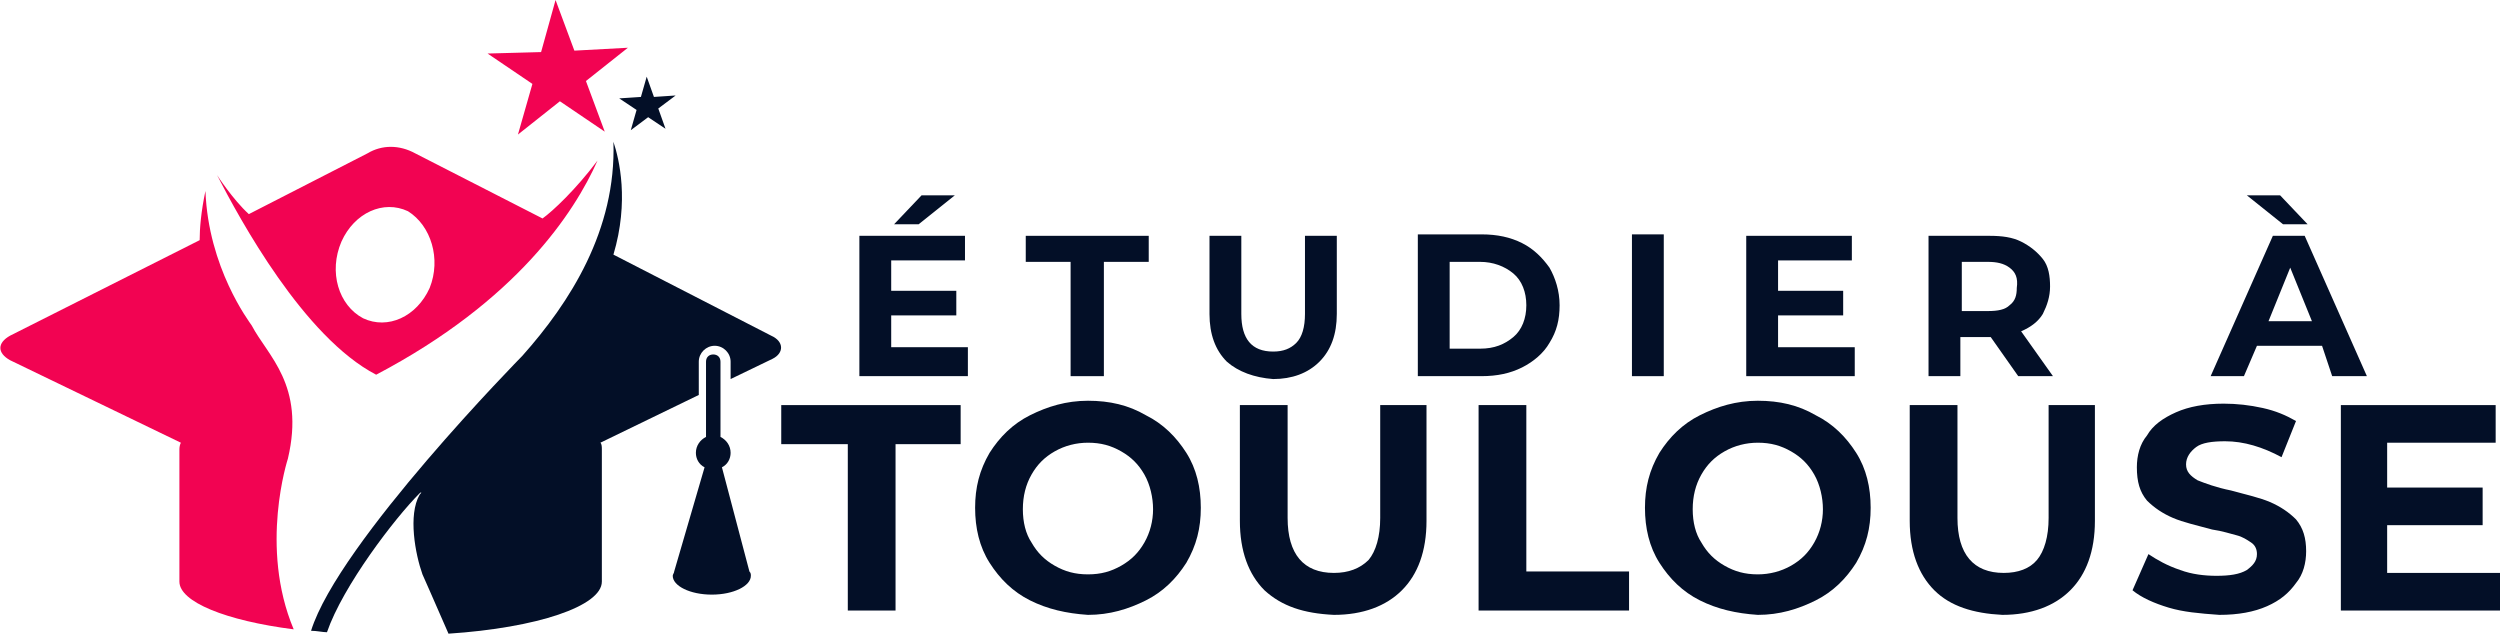 <?xml version="1.0" encoding="utf-8"?>
<!-- Generator: Adobe Illustrator 24.1.0, SVG Export Plug-In . SVG Version: 6.00 Build 0)  -->
<svg version="1.1" id="Layer_1" xmlns="http://www.w3.org/2000/svg" xmlns:xlink="http://www.w3.org/1999/xlink" x="0px" y="0px"
	 width="172.8px" height="43.8px" viewBox="0 0 172.8 43.8" style="enable-background:new 0 0 172.8 43.8;" xml:space="preserve">
<style type="text/css">
	.st0{fill:#F20352;}
	.st1{fill:#030F27;}
</style>
<g>
	<path class="st0" d="M19.9,31.7c1.2-5.1-1.4-7.1-2.5-9.2c-0.2-0.3-3-4-3.2-9.3c-0.3,1.4-0.4,2.6-0.4,3.4L0.7,23.2
		c-0.9,0.5-0.9,1.2,0,1.7l11.8,5.7c-0.1,0.2-0.1,0.4-0.1,0.5v9.1v0c0,1.4,3.2,2.7,7.9,3.3C17.9,37.8,19.9,31.7,19.9,31.7z"/>
	<g>
		<path class="st1" d="M53.3,23.2l-10.9-5.6c1.1-3.7,0.4-6.6,0-7.8c0.2,6.1-3,11.1-6.3,14.8c0,0-12.7,12.9-14.6,19
			c0.4,0,0.8,0.1,1.1,0.1c1.1-3.2,4.7-7.9,6.4-9.6c0.1-0.1,0.2-0.1,0,0.1h0c-0.8,1.4-0.3,4.1,0.2,5.5c0,0,0.8,1.8,1.8,4.1
			c6.1-0.4,10.6-1.9,10.6-3.6v-9.1c0-0.2,0-0.4-0.1-0.5l6.8-3.3V25c0-0.6,0.5-1.1,1.1-1.1c0.6,0,1.1,0.5,1.1,1.1v1.2l2.9-1.4
			C54.2,24.4,54.2,23.6,53.3,23.2z"/>
		<path class="st1" d="M49.9,32.3c0.4-0.2,0.6-0.6,0.6-1c0-0.5-0.3-0.9-0.7-1.1v-5.2c0-0.3-0.2-0.5-0.5-0.5c-0.3,0-0.5,0.2-0.5,0.5
			v5.2c-0.4,0.2-0.7,0.6-0.7,1.1c0,0.4,0.2,0.8,0.6,1l-2.1,7.2c0,0.1-0.1,0.2-0.1,0.3v0c0,0.7,1.2,1.3,2.7,1.3
			c1.5,0,2.7-0.6,2.7-1.3v0c0-0.1,0-0.2-0.1-0.3L49.9,32.3z"/>
	</g>
	<path class="st0" d="M37.5,15.1l-8.8-4.5c-1.1-0.6-2.3-0.6-3.3,0l-8.2,4.2c-1.1-1-2.2-2.7-2.2-2.7l0,0c1.6,3.1,6,11.2,11,13.8
		c9.7-5.1,13.7-11.2,15.3-14.8C39.8,13.1,38.2,14.6,37.5,15.1z M29.7,19.9c-0.9,2-2.9,2.9-4.6,2.1c-1.7-0.9-2.4-3.2-1.5-5.3
		c0.9-2,2.9-2.9,4.6-2.1C29.8,15.6,30.5,17.9,29.7,19.9z"/>
	<polygon class="st0" points="38.4,0 39.7,3.5 43.4,3.3 40.5,5.6 41.8,9.1 38.7,7 35.8,9.3 36.8,5.8 33.7,3.7 37.4,3.6 	"/>
	<polygon class="st1" points="44.7,5.3 45.2,6.7 46.7,6.6 45.5,7.5 46,8.9 44.8,8.1 43.6,9 44,7.6 42.8,6.8 44.3,6.7 	"/>
</g>
<g>
	<path class="st1" d="M58.6,30.7H54V28h12.4v2.7h-4.5v11.5h-3.3V30.7z"/>
	<path class="st1" d="M71.2,41.5c-1.2-0.6-2.1-1.5-2.8-2.6c-0.7-1.1-1-2.4-1-3.8s0.3-2.6,1-3.8c0.7-1.1,1.6-2,2.8-2.6
		c1.2-0.6,2.5-1,4-1c1.5,0,2.8,0.3,4,1c1.2,0.6,2.1,1.5,2.8,2.6c0.7,1.1,1,2.4,1,3.8s-0.3,2.6-1,3.8c-0.7,1.1-1.6,2-2.8,2.6
		c-1.2,0.6-2.5,1-4,1C73.7,42.4,72.4,42.1,71.2,41.5z M77.5,39.1c0.7-0.4,1.2-0.9,1.6-1.6c0.4-0.7,0.6-1.5,0.6-2.3s-0.2-1.7-0.6-2.4
		c-0.4-0.7-0.9-1.2-1.6-1.6c-0.7-0.4-1.4-0.6-2.3-0.6c-0.8,0-1.6,0.2-2.3,0.6c-0.7,0.4-1.2,0.9-1.6,1.6c-0.4,0.7-0.6,1.5-0.6,2.4
		s0.2,1.7,0.6,2.3c0.4,0.7,0.9,1.2,1.6,1.6c0.7,0.4,1.4,0.6,2.3,0.6C76.1,39.7,76.8,39.5,77.5,39.1z"/>
	<path class="st1" d="M87.4,40.8c-1.1-1.1-1.7-2.7-1.7-4.8V28H89v7.8c0,2.5,1.1,3.8,3.2,3.8c1,0,1.8-0.3,2.4-0.9
		c0.5-0.6,0.8-1.6,0.8-2.9V28h3.2V36c0,2.1-0.6,3.7-1.7,4.8c-1.1,1.1-2.7,1.7-4.7,1.7C90.1,42.4,88.6,41.9,87.4,40.8z"/>
	<path class="st1" d="M102.2,28h3.3v11.5h7.1v2.7h-10.4V28z"/>
	<path class="st1" d="M117.5,41.5c-1.2-0.6-2.1-1.5-2.8-2.6c-0.7-1.1-1-2.4-1-3.8s0.3-2.6,1-3.8c0.7-1.1,1.6-2,2.8-2.6
		c1.2-0.6,2.5-1,4-1c1.5,0,2.8,0.3,4,1c1.2,0.6,2.1,1.5,2.8,2.6c0.7,1.1,1,2.4,1,3.8s-0.3,2.6-1,3.8c-0.7,1.1-1.6,2-2.8,2.6
		c-1.2,0.6-2.5,1-4,1C120,42.4,118.7,42.1,117.5,41.5z M123.8,39.1c0.7-0.4,1.2-0.9,1.6-1.6c0.4-0.7,0.6-1.5,0.6-2.3
		s-0.2-1.7-0.6-2.4c-0.4-0.7-0.9-1.2-1.6-1.6c-0.7-0.4-1.4-0.6-2.3-0.6c-0.8,0-1.6,0.2-2.3,0.6c-0.7,0.4-1.2,0.9-1.6,1.6
		c-0.4,0.7-0.6,1.5-0.6,2.4s0.2,1.7,0.6,2.3c0.4,0.7,0.9,1.2,1.6,1.6c0.7,0.4,1.4,0.6,2.3,0.6C122.3,39.7,123.1,39.5,123.8,39.1z"/>
	<path class="st1" d="M133.7,40.8c-1.1-1.1-1.7-2.7-1.7-4.8V28h3.3v7.8c0,2.5,1.1,3.8,3.2,3.8c1,0,1.8-0.3,2.3-0.9
		c0.5-0.6,0.8-1.6,0.8-2.9V28h3.2V36c0,2.1-0.6,3.7-1.7,4.8c-1.1,1.1-2.7,1.7-4.7,1.7C136.4,42.4,134.8,41.9,133.7,40.8z"/>
	<path class="st1" d="M149.9,42c-1-0.3-1.9-0.7-2.5-1.2l1.1-2.5c0.6,0.4,1.3,0.8,2.2,1.1c0.8,0.3,1.7,0.4,2.5,0.4
		c0.9,0,1.6-0.1,2.1-0.4c0.4-0.3,0.7-0.6,0.7-1.1c0-0.3-0.1-0.6-0.4-0.8c-0.3-0.2-0.6-0.4-1-0.5c-0.4-0.1-1-0.3-1.7-0.4
		c-1.1-0.3-2-0.5-2.7-0.8c-0.7-0.3-1.3-0.7-1.8-1.2c-0.5-0.6-0.7-1.3-0.7-2.3c0-0.8,0.2-1.6,0.7-2.2c0.4-0.7,1.1-1.2,2-1.6
		c0.9-0.4,2-0.6,3.3-0.6c0.9,0,1.8,0.1,2.7,0.3c0.9,0.2,1.6,0.5,2.3,0.9l-1,2.5c-1.3-0.7-2.6-1.1-3.9-1.1c-0.9,0-1.6,0.1-2,0.4
		c-0.4,0.3-0.7,0.7-0.7,1.2c0,0.5,0.3,0.8,0.8,1.1c0.5,0.2,1.3,0.5,2.3,0.7c1.1,0.3,2,0.5,2.7,0.8c0.7,0.3,1.3,0.7,1.8,1.2
		c0.5,0.6,0.7,1.3,0.7,2.2c0,0.8-0.2,1.6-0.7,2.2c-0.5,0.7-1.1,1.2-2,1.6c-0.9,0.4-2,0.6-3.3,0.6C152,42.4,150.9,42.3,149.9,42z"/>
	<path class="st1" d="M172.8,39.6v2.6h-11V28h10.7v2.6h-7.5v3.1h6.6v2.6h-6.6v3.3H172.8z"/>
</g>
<g>
	<path class="st1" d="M66.9,24.1V26h-7.5v-9.7h7.3V18h-5.1v2.1h4.5v1.7h-4.5v2.2H66.9z M63.7,13.5H66l-2.5,2h-1.7L63.7,13.5z"/>
	<path class="st1" d="M74,18.1h-3.1v-1.8h8.5v1.8h-3.1V26H74V18.1z"/>
	<path class="st1" d="M84.8,25c-0.8-0.8-1.2-1.9-1.2-3.3v-5.4h2.2v5.4c0,1.7,0.7,2.6,2.2,2.6c0.7,0,1.2-0.2,1.6-0.6
		c0.4-0.4,0.6-1.1,0.6-2v-5.4h2.2v5.4c0,1.4-0.4,2.5-1.2,3.3c-0.8,0.8-1.9,1.2-3.2,1.2C86.7,26.1,85.6,25.7,84.8,25z"/>
	<path class="st1" d="M98,16.2h4.4c1.1,0,2,0.2,2.8,0.6c0.8,0.4,1.4,1,1.9,1.7c0.4,0.7,0.7,1.6,0.7,2.6c0,1-0.2,1.8-0.7,2.6
		c-0.4,0.7-1.1,1.3-1.9,1.7c-0.8,0.4-1.7,0.6-2.8,0.6H98V16.2z M102.3,24.1c1,0,1.7-0.3,2.3-0.8c0.6-0.5,0.9-1.3,0.9-2.2
		c0-0.9-0.3-1.7-0.9-2.2c-0.6-0.5-1.4-0.8-2.3-0.8h-2.1v6H102.3z"/>
	<path class="st1" d="M112.8,16.2h2.2V26h-2.2V16.2z"/>
	<path class="st1" d="M128.2,24.1V26h-7.5v-9.7h7.3V18h-5.1v2.1h4.5v1.7h-4.5v2.2H128.2z"/>
	<path class="st1" d="M139.5,26l-1.9-2.7h-0.1h-2V26h-2.2v-9.7h4.2c0.9,0,1.6,0.1,2.2,0.4c0.6,0.3,1.1,0.7,1.5,1.2s0.5,1.2,0.5,1.9
		c0,0.7-0.2,1.3-0.5,1.9c-0.3,0.5-0.8,0.9-1.5,1.2l2.2,3.1H139.5z M138.9,18.5c-0.4-0.3-0.9-0.4-1.5-0.4h-1.8v3.4h1.8
		c0.7,0,1.2-0.1,1.5-0.4c0.4-0.3,0.5-0.7,0.5-1.2C139.5,19.2,139.3,18.8,138.9,18.5z"/>
	<path class="st1" d="M160.5,23.9H156l-0.9,2.1h-2.3l4.3-9.7h2.2l4.3,9.7h-2.4L160.5,23.9z M155.3,13.5h2.3l1.9,2h-1.7L155.3,13.5z
		 M159.8,22.2l-1.5-3.7l-1.5,3.7H159.8z"/>
</g>
</svg>
